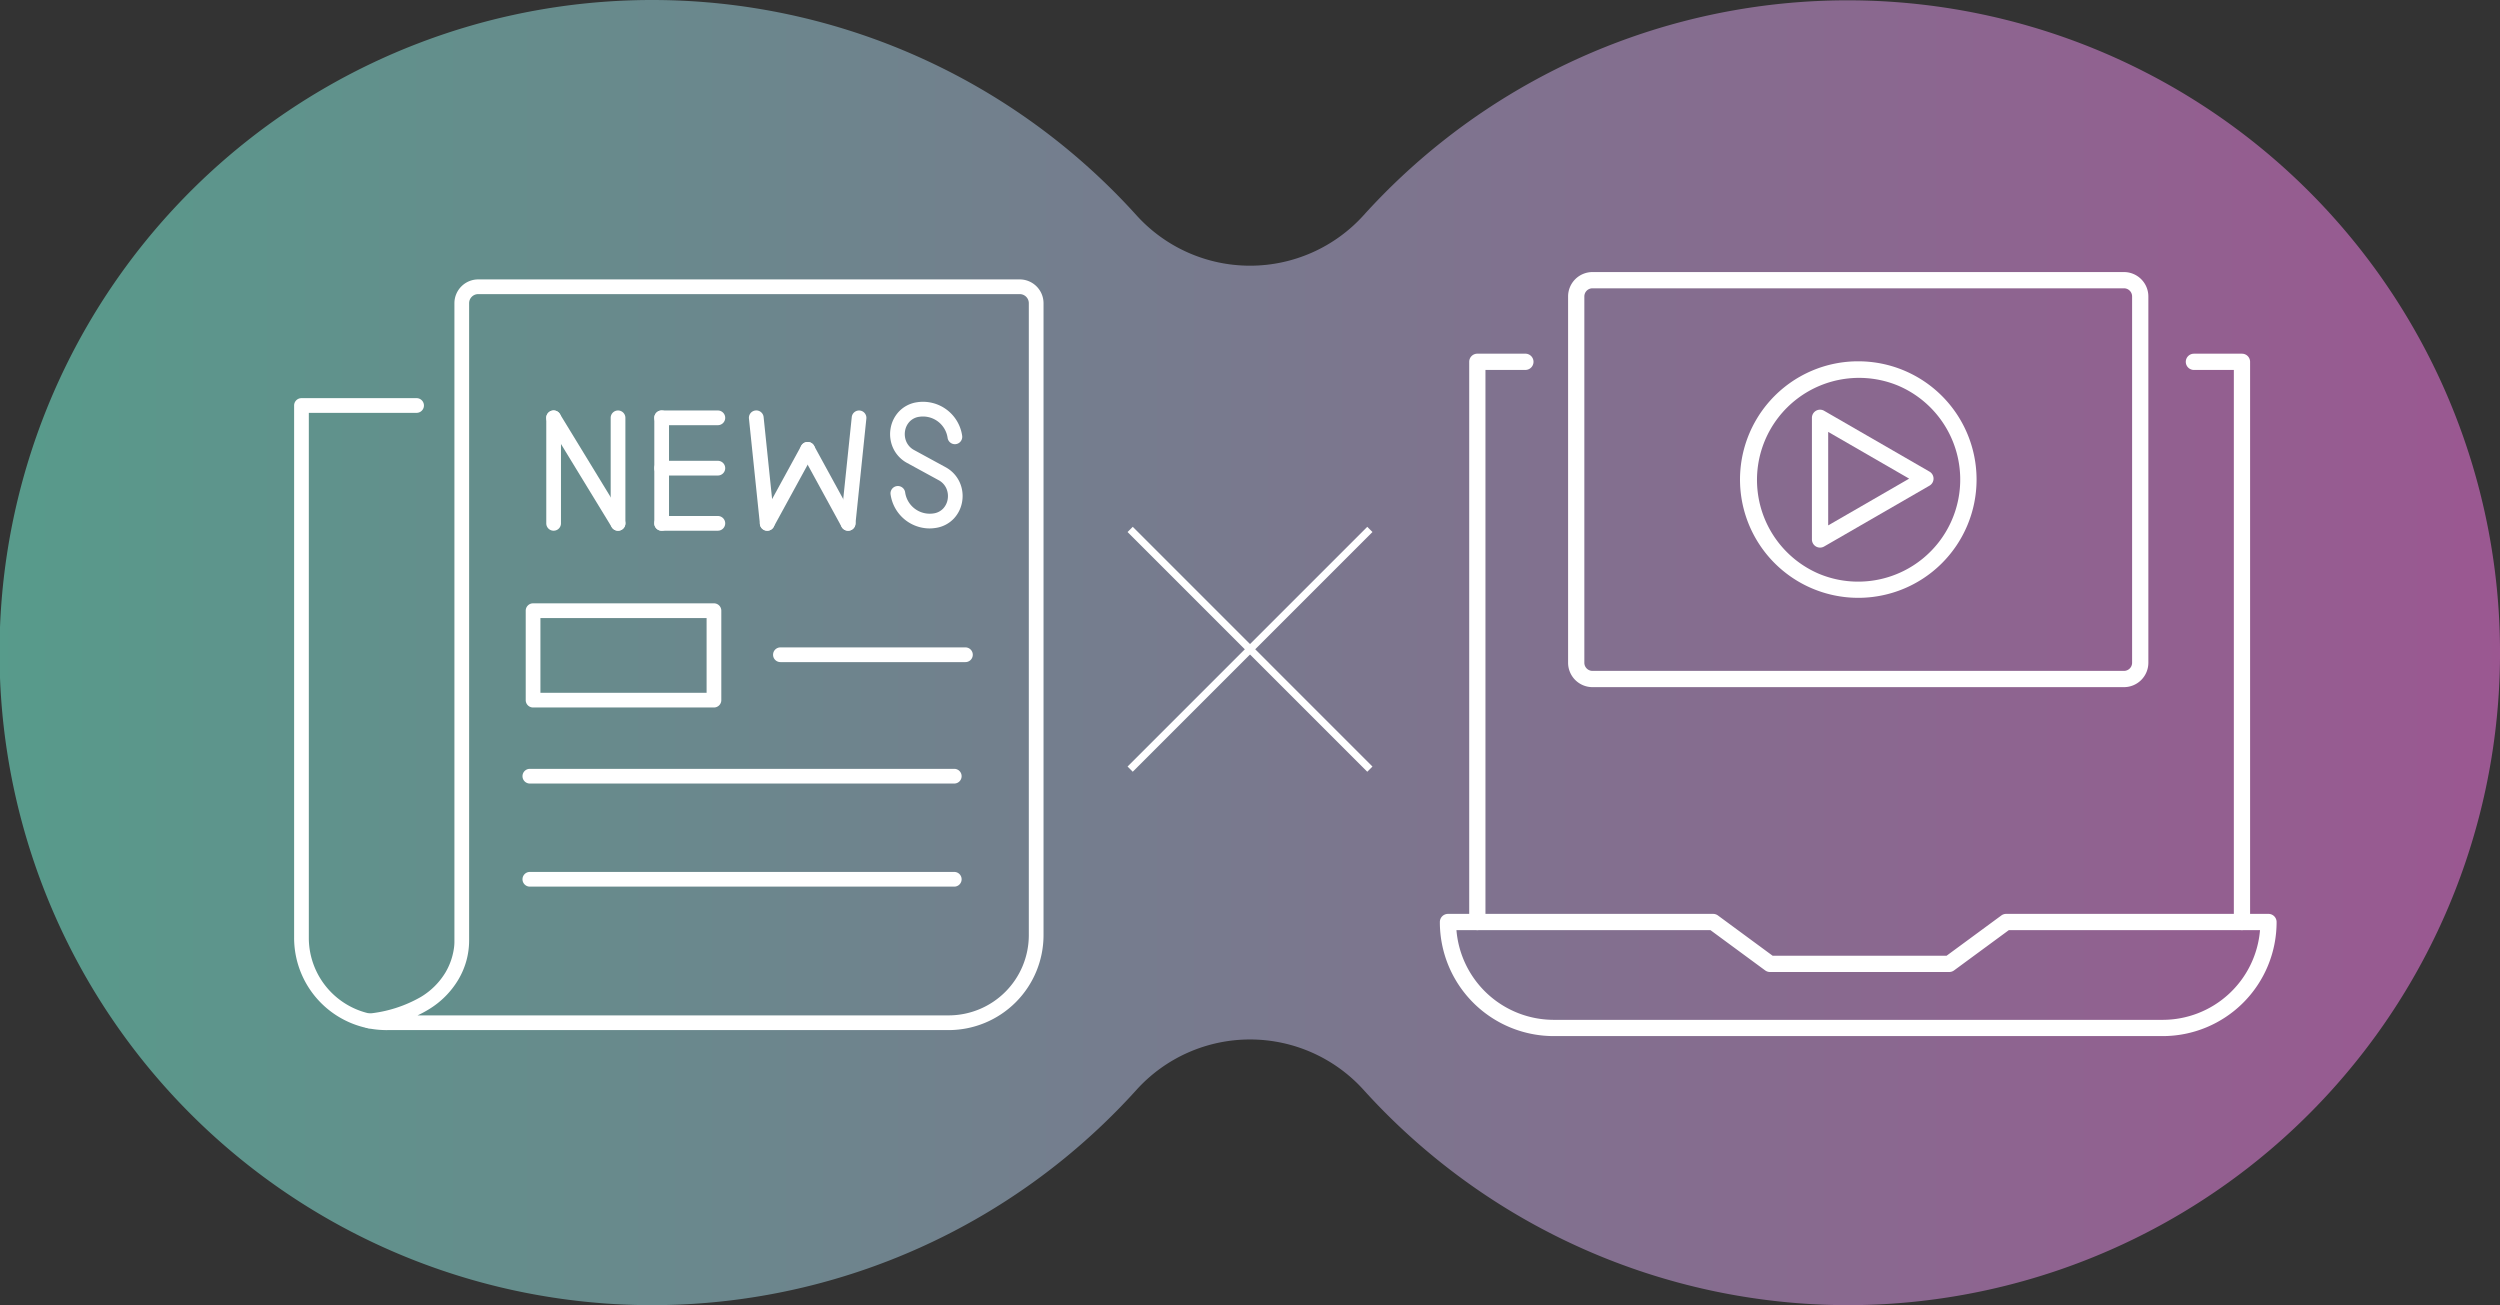 <svg xmlns="http://www.w3.org/2000/svg" xmlns:xlink="http://www.w3.org/1999/xlink" width="340" height="177.502" viewBox="0 0 340 177.502"><rect x="0" y="0" width="340" height="177.502" fill="#333333" stroke="none"/><defs><linearGradient id="a" y1="0.5" x2="1" y2="0.5" gradientUnits="objectBoundingBox"><stop offset="0" stop-color="#579b8b"/><stop offset="1" stop-color="#9b5791"/></linearGradient><clipPath id="b"><rect width="113.796" height="103.909" fill="#fff"/></clipPath><clipPath id="c"><rect width="101.92" height="102.092" fill="#fff"/></clipPath></defs><g transform="translate(-240 -3986)"><path d="M279.6,205.848a88.936,88.936,0,0,1-65.808-29.281,20.823,20.823,0,0,0-30.883,0,88.75,88.75,0,1,1,0-118.94,20.821,20.821,0,0,0,30.883,0A88.729,88.729,0,1,1,279.6,205.848" transform="translate(211.653 3957.654)" fill="url(#a)"/><g transform="translate(435.821 4023)"><path d="M8.327,98.483a1.105,1.105,0,0,1-1.105-1.105V21.193a1.105,1.105,0,0,1,1.105-1.105h6.535a1.105,1.105,0,1,1,0,2.21H9.432v75.08A1.105,1.105,0,0,1,8.327,98.483Z" transform="translate(-3.231 -8.987)" fill="#fff"/><path d="M191.219,98.483a1.105,1.105,0,0,1-1.105-1.105V22.3h-5.429a1.105,1.105,0,0,1,0-2.21h6.535a1.105,1.105,0,0,1,1.105,1.105V97.378A1.105,1.105,0,0,1,191.219,98.483Z" transform="translate(-82.133 -8.987)" fill="#fff"/><g clip-path="url(#b)"><path d="M98.281,174.58H15.515A15.5,15.5,0,0,1,0,159.065a1.105,1.105,0,0,1,1.105-1.105H37.164a1.105,1.105,0,0,1,.655.215l7.442,5.478H68.91l7.451-5.479a1.105,1.105,0,0,1,.655-.215h35.675a1.105,1.105,0,0,1,1.105,1.105A15.5,15.5,0,0,1,98.281,174.58ZM2.255,160.17a13.293,13.293,0,0,0,13.26,12.2H98.281a13.293,13.293,0,0,0,13.26-12.2H77.379l-7.451,5.479a1.105,1.105,0,0,1-.655.215H44.9a1.105,1.105,0,0,1-.655-.215L36.8,160.17Z" transform="translate(0 -70.671)" fill="#fff"/><path d="M14.087-2A16.083,16.083,0,0,1,25.463,25.463,16.087,16.087,0,1,1,7.825-.735,15.988,15.988,0,0,1,14.087-2Zm0,29.964A13.881,13.881,0,0,0,19.489,1.3a13.881,13.881,0,0,0-10.8,25.574A13.789,13.789,0,0,0,14.087,27.964Z" transform="translate(42.811 14.138)" fill="#fff"/><path d="M92.674,52.627a1.105,1.105,0,0,1-1.105-1.105V34.977a1.105,1.105,0,0,1,1.658-.957l14.329,8.272a1.105,1.105,0,0,1,0,1.914L93.227,52.479A1.1,1.1,0,0,1,92.674,52.627ZM93.78,36.891V49.608l11.013-6.359Z" transform="translate(-40.968 -15.154)" fill="#fff"/><path d="M1.316-2H73.6a3.319,3.319,0,0,1,3.316,3.316v49.82A3.319,3.319,0,0,1,73.6,54.451H1.316A3.319,3.319,0,0,1-2,51.135V1.316A3.319,3.319,0,0,1,1.316-2ZM73.6,52.241a1.106,1.106,0,0,0,1.105-1.105V1.316A1.106,1.106,0,0,0,73.6.21H1.316A1.106,1.106,0,0,0,.21,1.316v49.82a1.106,1.106,0,0,0,1.105,1.105Z" transform="translate(19.44 2)" fill="#fff"/></g></g><g transform="translate(393.699 4058)"><path d="M0,0V46.107" transform="translate(32.603 0) rotate(45)" fill="none" stroke="#fff" stroke-width="1"/><path d="M0,46.107V0" transform="translate(32.603 32.603) rotate(135)" fill="none" stroke="#fff" stroke-width="1"/></g><g transform="translate(280 4024)"><g clip-path="url(#c)"><path d="M98.191,102.092H21.755a1,1,0,0,1-.842-.459q-.676.118-1.385.206a1,1,0,0,1-.244-1.986,17.733,17.733,0,0,0,7.142-2.263,9.76,9.76,0,0,0,3.37-3.358A8.939,8.939,0,0,0,30.9,91.178a6.51,6.51,0,0,0,.1-1.261q0-.033,0-.067V3.237A3.24,3.24,0,0,1,34.234,0h73.648a3.24,3.24,0,0,1,3.237,3.237V89.163a12.916,12.916,0,0,1-12.928,12.929Zm-72.2-2h72.2a10.915,10.915,0,0,0,10.927-10.928V3.237A1.237,1.237,0,0,0,107.882,2H34.234A1.237,1.237,0,0,0,33,3.237V89.824a10.422,10.422,0,0,1-1.477,5.421,11.737,11.737,0,0,1-4.047,4.049A14.788,14.788,0,0,1,25.99,100.091Z" transform="translate(-9.199 0)" fill="#fff"/><path d="M12.556,118.227A12.546,12.546,0,0,1,0,105.671V33.283a1,1,0,0,1,1-1H16.656a1,1,0,0,1,0,2H2v71.388a10.545,10.545,0,0,0,10.555,10.555,1,1,0,1,1,0,2Z" transform="translate(0 -16.135)" fill="#fff"/><path d="M-1,14.352a1,1,0,0,1-1-1V-1A1,1,0,0,1-1-2,1,1,0,0,1,0-1V13.351A1,1,0,0,1-1,14.352Z" transform="translate(36.293 19.825)" fill="#fff"/><path d="M7.761,14.352a1,1,0,0,1-.855-.479L-1.854-.479a1,1,0,0,1,.333-1.375,1,1,0,0,1,1.375.333L8.614,12.83a1,1,0,0,1-.853,1.522Z" transform="translate(36.293 19.825)" fill="#fff"/><path d="M-1,14.352a1,1,0,0,1-1-1V-1A1,1,0,0,1-1-2,1,1,0,0,1,0-1V13.351A1,1,0,0,1-1,14.352Z" transform="translate(45.053 19.825)" fill="#fff"/><path d="M-1,14.352a1,1,0,0,1-1-1V-1A1,1,0,0,1-1-2,1,1,0,0,1,0-1V13.351A1,1,0,0,1-1,14.352Z" transform="translate(50.986 19.825)" fill="#fff"/><path d="M6.642,0H-1A1,1,0,0,1-2-1,1,1,0,0,1-1-2H6.642a1,1,0,0,1,1,1A1,1,0,0,1,6.642,0Z" transform="translate(50.986 34.176)" fill="#fff"/><path d="M6.642,0H-1A1,1,0,0,1-2-1,1,1,0,0,1-1-2H6.642a1,1,0,0,1,1,1A1,1,0,0,1,6.642,0Z" transform="translate(50.986 26.67)" fill="#fff"/><path d="M6.642,0H-1A1,1,0,0,1-2-1,1,1,0,0,1-1-2H6.642a1,1,0,0,1,1,1A1,1,0,0,1,6.642,0Z" transform="translate(50.986 19.825)" fill="#fff"/><path d="M.49,14.352a1,1,0,0,1-.994-.9L-1.995-.9a1,1,0,0,1,.892-1.1A1,1,0,0,1,0-1.1L1.486,13.248a1,1,0,0,1-.892,1.1A1.013,1.013,0,0,1,.49,14.352Z" transform="translate(63.852 19.825)" fill="#fff"/><path d="M-1,10.065a1,1,0,0,1-.479-.123,1,1,0,0,1-.4-1.358L3.62-1.479a1,1,0,0,1,1.358-.4,1,1,0,0,1,.4,1.358L-.122,9.544A1,1,0,0,1-1,10.065Z" transform="translate(65.343 24.112)" fill="#fff"/><path d="M-1,14.352a1.012,1.012,0,0,1-.1-.005,1,1,0,0,1-.892-1.1L-.5-1.1a1,1,0,0,1,1.1-.892A1,1,0,0,1,1.486-.9L0,13.454A1,1,0,0,1-1,14.352Z" transform="translate(76.339 19.825)" fill="#fff"/><path d="M4.5,10.065a1,1,0,0,1-.879-.521L-1.878-.52a1,1,0,0,1,.4-1.358,1,1,0,0,1,1.358.4l5.5,10.064a1,1,0,0,1-.877,1.48Z" transform="translate(70.841 24.112)" fill="#fff"/><path d="M167.422,50.5a5.382,5.382,0,0,1-5.315-4.627,1,1,0,0,1,1.981-.281,3.379,3.379,0,0,0,3.818,2.872l.063-.009a2.21,2.21,0,0,0,1.292-.664,2.4,2.4,0,0,0,.61-1.25,2.585,2.585,0,0,0-.174-1.471,2.372,2.372,0,0,0-1.065-1.139L164.363,41.6a4.388,4.388,0,0,1-1.937-2.087,4.544,4.544,0,0,1-.315-2.621,4.4,4.4,0,0,1,1.126-2.282,4.223,4.223,0,0,1,2.435-1.267l.089-.014h0a5.381,5.381,0,0,1,6.082,4.572,1,1,0,0,1-1.981.281,3.384,3.384,0,0,0-3.819-2.872l-.045.007-.012,0a2.211,2.211,0,0,0-1.3.665,2.4,2.4,0,0,0-.61,1.249,2.585,2.585,0,0,0,.174,1.471,2.372,2.372,0,0,0,1.065,1.14l4.269,2.328a4.388,4.388,0,0,1,1.936,2.087,4.544,4.544,0,0,1,.315,2.62,4.4,4.4,0,0,1-1.126,2.282,4.223,4.223,0,0,1-2.44,1.268l-.011,0-.072.011h0A5.461,5.461,0,0,1,167.422,50.5Z" transform="translate(-80.988 -16.632)" fill="#fff"/><path d="M-1-2H23.6a1,1,0,0,1,1,1V11.166a1,1,0,0,1-1,1H-1a1,1,0,0,1-1-1V-1A1,1,0,0,1-1-2ZM22.6,0H0V10.166H22.6Z" transform="translate(33.498 46.053)" fill="#fff"/><path d="M24.161,0H-1A1,1,0,0,1-2-1,1,1,0,0,1-1-2H24.161a1,1,0,0,1,1,1A1,1,0,0,1,24.161,0Z" transform="translate(67.138 52.046)" fill="#fff"/><path d="M56.721,0H-1A1,1,0,0,1-2-1,1,1,0,0,1-1-2h57.72a1,1,0,0,1,1,1A1,1,0,0,1,56.721,0Z" transform="translate(33.06 68.562)" fill="#fff"/><path d="M56.721,0H-1A1,1,0,0,1-2-1,1,1,0,0,1-1-2h57.72a1,1,0,0,1,1,1A1,1,0,0,1,56.721,0Z" transform="translate(33.06 82.582)" fill="#fff"/></g></g></g></svg>